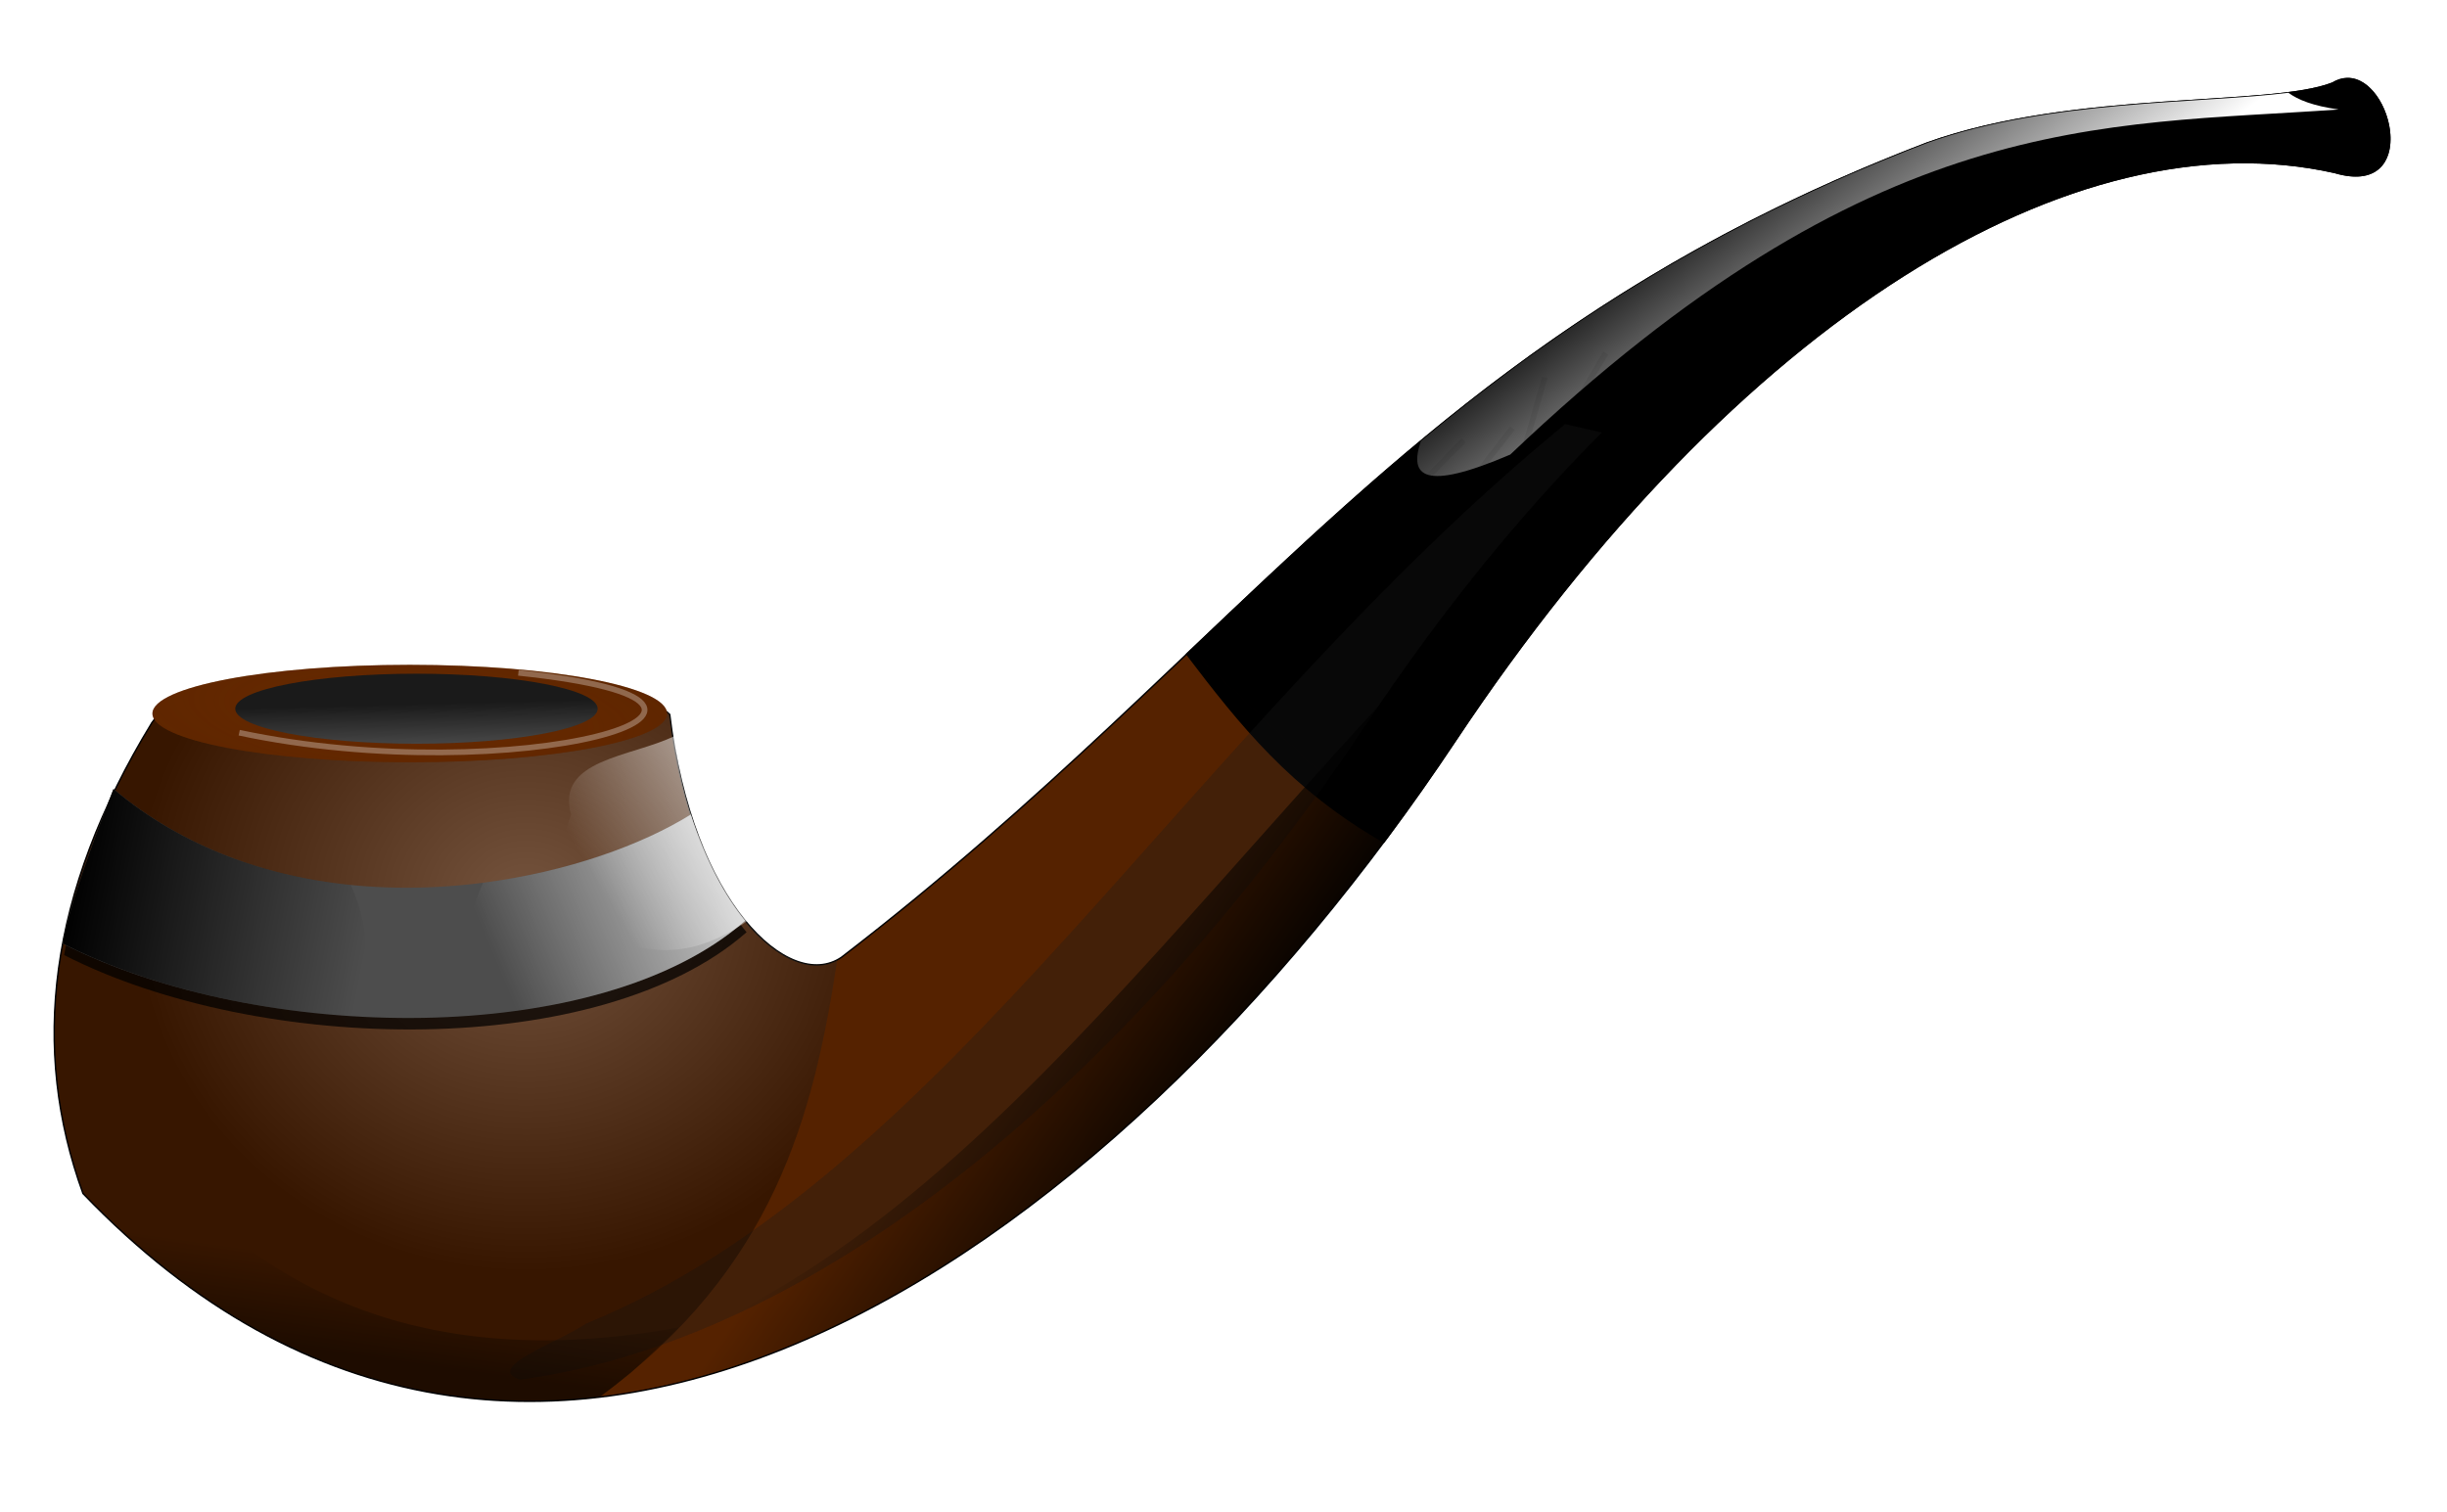 <?xml version="1.0" encoding="UTF-8" standalone="no"?>
<!-- Created with Inkscape (http://www.inkscape.org/) -->
<svg
    xmlns:inkscape="http://www.inkscape.org/namespaces/inkscape"
    xmlns:rdf="http://www.w3.org/1999/02/22-rdf-syntax-ns#"
    xmlns="http://www.w3.org/2000/svg"
    xmlns:sodipodi="http://sodipodi.sourceforge.net/DTD/sodipodi-0.dtd"
    xmlns:ns1="http://sozi.baierouge.fr"
    xmlns:cc="http://creativecommons.org/ns#"
    xmlns:xlink="http://www.w3.org/1999/xlink"
    xmlns:dc="http://purl.org/dc/elements/1.1/"
    id="svg2"
    sodipodi:docname="pipe.svg"
    inkscape:export-filename="/home/hb205/Masaüstü/pipe.png"
    viewBox="0 0 1052 650"
    inkscape:export-xdpi="90"
    version="1.1"
    inkscape:export-ydpi="90"
    inkscape:version="0.48.4 r9939"
  >
  <defs
      id="defs4"
    >
    <filter
        id="filter4117"
        height="1.101"
        width="1.353"
        color-interpolation-filters="sRGB"
        y="-.05"
        x="-.176"
        inkscape:collect="always"
      >
      <feGaussianBlur
          id="feGaussianBlur4119"
          stdDeviation="2.1"
          inkscape:collect="always"
      />
    </filter
    >
    <filter
        id="filter4121"
        height="1.16"
        width="1.271"
        color-interpolation-filters="sRGB"
        y="-.08"
        x="-.136"
        inkscape:collect="always"
      >
      <feGaussianBlur
          id="feGaussianBlur4123"
          stdDeviation="2.1"
          inkscape:collect="always"
      />
    </filter
    >
    <filter
        id="filter4125"
        inkscape:collect="always"
        color-interpolation-filters="sRGB"
      >
      <feGaussianBlur
          id="feGaussianBlur4127"
          stdDeviation="2.1"
          inkscape:collect="always"
      />
    </filter
    >
    <filter
        id="filter4129"
        inkscape:collect="always"
        color-interpolation-filters="sRGB"
      >
      <feGaussianBlur
          id="feGaussianBlur4131"
          stdDeviation="2.1"
          inkscape:collect="always"
      />
    </filter
    >
    <filter
        id="filter4153"
        inkscape:collect="always"
        color-interpolation-filters="sRGB"
      >
      <feGaussianBlur
          id="feGaussianBlur4155"
          stdDeviation="18.007"
          inkscape:collect="always"
      />
    </filter
    >
    <filter
        id="filter4157"
        inkscape:collect="always"
        color-interpolation-filters="sRGB"
      >
      <feGaussianBlur
          id="feGaussianBlur4159"
          stdDeviation="3.601"
          inkscape:collect="always"
      />
    </filter
    >
    <filter
        id="filter4161"
        inkscape:collect="always"
        color-interpolation-filters="sRGB"
      >
      <feGaussianBlur
          id="feGaussianBlur4163"
          stdDeviation="4.59"
          inkscape:collect="always"
      />
    </filter
    >
    <filter
        id="filter4203"
        height="1.365"
        width="1.072"
        color-interpolation-filters="sRGB"
        y="-.183"
        x="-.036"
        inkscape:collect="always"
      >
      <feGaussianBlur
          id="feGaussianBlur4205"
          stdDeviation="4.266"
          inkscape:collect="always"
      />
    </filter
    >
    <filter
        id="filter4213"
        inkscape:collect="always"
        color-interpolation-filters="sRGB"
      >
      <feGaussianBlur
          id="feGaussianBlur4215"
          stdDeviation="3.207"
          inkscape:collect="always"
      />
    </filter
    >
    <linearGradient
        id="linearGradient4304"
        y2="189.51"
        gradientUnits="userSpaceOnUse"
        x2="-327.14"
        y1="33.791"
        x1="-444.29"
        inkscape:collect="always"
      >
      <stop
          id="stop4071"
          style="stop-color:#000000"
          offset="0"
      />
      <stop
          id="stop4073"
          style="stop-color:#ffffff"
          offset="1"
      />
    </linearGradient
    >
    <linearGradient
        id="linearGradient4306"
        y2="703.79"
        gradientUnits="userSpaceOnUse"
        x2="-1098.6"
        y1="820.93"
        x1="-928.57"
        inkscape:collect="always"
      >
      <stop
          id="stop4145"
          style="stop-color:#000000"
          offset="0"
      />
      <stop
          id="stop4147"
          style="stop-color:#000000;stop-opacity:0"
          offset="1"
      />
    </linearGradient
    >
    <radialGradient
        id="radialGradient4308"
        gradientUnits="userSpaceOnUse"
        cy="649.3"
        cx="-1412.4"
        gradientTransform="matrix(1 0 0 .936 0 47.833)"
        r="275.53"
        inkscape:collect="always"
      >
      <stop
          id="stop4247"
          style="stop-color:#b3b3b3"
          offset="0"
      />
      <stop
          id="stop4249"
          style="stop-color:#000000"
          offset="1"
      />
    </radialGradient
    >
    <radialGradient
        id="radialGradient4310"
        gradientUnits="userSpaceOnUse"
        cy="526.65"
        cx="-1493.9"
        gradientTransform="matrix(2.274 .114 -.048 .406 1928.1 483.25)"
        r="127.5"
        inkscape:collect="always"
      >
      <stop
          id="stop3982"
          style="stop-color:#803300"
          offset="0"
      />
      <stop
          id="stop3984"
          style="stop-color:#803300;stop-opacity:0"
          offset="1"
      />
    </radialGradient
    >
    <linearGradient
        id="linearGradient4312"
        y2="525.05"
        gradientUnits="userSpaceOnUse"
        x2="-1528.6"
        y1="619.34"
        x1="-1527.1"
        inkscape:collect="always"
      >
      <stop
          id="stop3992"
          style="stop-color:#ffffff"
          offset="0"
      />
      <stop
          id="stop3994"
          style="stop-color:#ffffff;stop-opacity:0"
          offset="1"
      />
    </linearGradient
    >
    <linearGradient
        id="linearGradient4314"
        y2="686.65"
        gradientUnits="userSpaceOnUse"
        x2="-1437.1"
        y1="590.22"
        x1="-1206.4"
        inkscape:collect="always"
      >
      <stop
          id="stop4234"
          style="stop-color:#ffffff"
          offset="0"
      />
      <stop
          id="stop4236"
          style="stop-color:#ffffff;stop-opacity:0"
          offset="1"
      />
    </linearGradient
    >
    <linearGradient
        id="linearGradient4316"
        y2="646.28"
        gradientUnits="userSpaceOnUse"
        x2="-1368.8"
        gradientTransform="translate(8.081 -4.041)"
        y1="544.26"
        x1="-1197"
        inkscape:collect="always"
      >
      <stop
          id="stop4221"
          style="stop-color:#ffffff"
          offset="0"
      />
      <stop
          id="stop4223"
          style="stop-color:#ffffff;stop-opacity:0"
          offset="1"
      />
    </linearGradient
    >
    <linearGradient
        id="linearGradient4318"
        y2="662.44"
        gradientUnits="userSpaceOnUse"
        x2="-1520.3"
        y1="622.04"
        x1="-1729.4"
        inkscape:collect="always"
      >
      <stop
          id="stop4260"
          style="stop-color:#000000"
          offset="0"
      />
      <stop
          id="stop4262"
          style="stop-color:#000000;stop-opacity:0"
          offset="1"
      />
    </linearGradient
    >
    <linearGradient
        id="linearGradient4320"
        y2="897.81"
        gradientUnits="userSpaceOnUse"
        x2="-1597.1"
        y1="961.45"
        x1="-1606.1"
        inkscape:collect="always"
      >
      <stop
          id="stop4275"
          style="stop-color:#000000"
          offset="0"
      />
      <stop
          id="stop4277"
          style="stop-color:#000000;stop-opacity:0"
          offset="1"
      />
    </linearGradient
    >
  </defs
  >
  <sodipodi:namedview
      id="base"
      bordercolor="#666666"
      inkscape:pageshadow="2"
      inkscape:window-y="33"
      pagecolor="#ffffff"
      inkscape:window-height="1004"
      inkscape:window-maximized="1"
      inkscape:zoom="0.49497475"
      inkscape:window-x="0"
      showgrid="false"
      borderopacity="1.0"
      inkscape:current-layer="layer1"
      inkscape:cx="-679.99611"
      inkscape:cy="403.21795"
      inkscape:window-width="1920"
      inkscape:pageopacity="0.0"
      inkscape:document-units="px"
  />
  <g
      id="layer1"
      inkscape:label="Layer 1"
      inkscape:groupmode="layer"
      transform="translate(0 -402.36)"
    >
    <g
        id="g4281"
        transform="matrix(.611 0 0 .611 1089.2 391.26)"
      >
      <path
          id="path2996"
          d="m-1675.7 526.65c-73.664 120.39-85.345 230.08-48.571 331.43 315.4 328.76 719.67 51.135 965.66-318.62 198.16-297.89 435.61-441.01 618.61-399.95 65.882 19.553 36.09-85.383-1.429-62.857-43.488 17.185-181.58 5.099-284.98 42.056-359.57 137.46-478.14 353.46-764.29 573.23-36.604 24.787-105.15-38.633-120.73-171-38.65-37.921-327.07-50.17-364.29 5.714z"
          sodipodi:nodetypes="ccscccccc"
          style="stroke:#000000;stroke-width:1px;fill:#552200"
          inkscape:connector-curvature="0"
      />
      <path
          id="path3015"
          style="stroke:#000000;stroke-width:1px;fill:#000000"
          inkscape:connector-curvature="0"
          d="m-131.16 73.469c-3.309 0.079-6.764 1.076-10.281 3.188-43.488 17.185-181.56 5.105-284.97 42.062-239.24 91.46-371.88 217.74-518.09 356.72l138.41 131.5c16.388-22.069 32.236-44.603 47.469-67.5 198.17-297.89 435.62-440.99 618.62-399.94 59.706 17.72 40.831-66.794 8.844-66.031zm-813.44 402.06c-1.033 0.982-2.059 1.954-3.094 2.938 37.69 49.548 73.529 94.878 138.75 132.28 0.903-1.208 1.819-2.414 2.719-3.625l-138.38-131.59z"
      />
      <path
          id="path4048"
          style="filter:url(#filter4161);fill:url(#linearGradient4304)"
          inkscape:connector-curvature="0"
          d="m-172.5 83.438c-59.963 7.676-168.69 4.822-253.91 35.281-151.32 57.849-260 129.64-356.44 209.75-8.465 24.656 1.442 35.921 62.844 9.594 256.22-243.51 414.88-230.95 582.85-242.84-18-2.55-28.51-6.752-35.34-11.782z"
      />
      <path
          id="path4077"
          d="m-718.57 319.51-54.286 70"
          style="opacity:.25;filter:url(#filter4129);stroke:#000000;stroke-width:4;fill:none"
          inkscape:connector-curvature="0"
      />
      <path
          id="path4079"
          d="m-752.86 328.08-57.14 58.57"
          style="opacity:.25;filter:url(#filter4125);stroke:#000000;stroke-width:4;fill:none"
          inkscape:connector-curvature="0"
      />
      <path
          id="path4081"
          d="m-652.86 266.65-37.14 62.86"
          style="opacity:.25;filter:url(#filter4121);stroke:#000000;stroke-width:4;fill:none"
          inkscape:connector-curvature="0"
      />
      <path
          id="path4083"
          d="m-695.71 283.79-28.571 100"
          style="opacity:.25;filter:url(#filter4117);stroke:#000000;stroke-width:4;fill:none"
          inkscape:connector-curvature="0"
      />
      <path
          id="path4151"
          sodipodi:nodetypes="cccscc"
          style="opacity:.55;filter:url(#filter4153);fill:#1a1a1a"
          inkscape:connector-curvature="0"
          d="m-681.42 316.63c-267.32 219.44-436.15 530.04-688.59 632.88-20.772 13.808-72.221 31.304-46.75 39.562 220.05-29.533 439.44-226.81 595.28-461.06 53.084-79.793 108.99-148.45 165.91-205.47z"
      />
      <path
          id="path4138"
          d="m-618.56 328.06c-267.32 219.44-436.15 530.04-688.59 632.88-20.772 13.808-72.221 31.304-46.75 39.562 220.05-29.533 439.44-226.81 595.28-461.06 53.084-79.793 108.99-148.45 165.91-205.47z"
          sodipodi:nodetypes="cccscc"
          style="filter:url(#filter4157);fill:url(#linearGradient4306)"
          inkscape:connector-curvature="0"
      />
      <path
          id="path4240"
          style="opacity:.35;fill:url(#radialGradient4308)"
          inkscape:connector-curvature="0"
          d="m-1501.8 488.56c-78.968-0.076-155.94 11.025-173.97 38.094-73.664 120.39-85.336 230.06-48.562 331.41 113.47 118.28 238.44 158.06 363.41 143.31 123.26-90.429 150.68-198.14 167.41-307.78-37.188 19.941-102.78-43.553-117.97-172.66-19.929-19.553-106.25-32.294-190.31-32.375z"
      />
      <path
          id="path3013"
          sodipodi:rx="127.5"
          sodipodi:ry="15.714286"
          style="fill:#552200"
          sodipodi:type="arc"
          d="m-1366.4 526.65c0 8.679-57.084 15.714-127.5 15.714s-127.5-7.035-127.5-15.714c0-8.679 57.084-15.714 127.5-15.714s127.5 7.035 127.5 15.714z"
          transform="matrix(1.42 0 0 2.182 626.99 -628.83)"
          sodipodi:cy="526.64789"
          sodipodi:cx="-1493.9286"
      />
      <path
          id="path3978"
          sodipodi:rx="127.5"
          sodipodi:ry="15.714286"
          style="opacity:.45;fill:url(#radialGradient4310)"
          sodipodi:type="arc"
          d="m-1366.4 526.65c0 8.679-57.084 15.714-127.5 15.714s-127.5-7.035-127.5-15.714c0-8.679 57.084-15.714 127.5-15.714s127.5 7.035 127.5 15.714z"
          transform="matrix(1.42 0 0 2.182 626.99 -628.83)"
          sodipodi:cy="526.64789"
          sodipodi:cx="-1493.9286"
      />
      <path
          id="path3000"
          sodipodi:rx="127.5"
          sodipodi:ry="15.714286"
          style="fill:#1a1a1a"
          sodipodi:type="arc"
          d="m-1366.4 526.65c0 8.679-57.084 15.714-127.5 15.714s-127.5-7.035-127.5-15.714c0-8.679 57.084-15.714 127.5-15.714s127.5 7.035 127.5 15.714z"
          transform="matrix(1 0 0 1.568 4.286 -308.87)"
          sodipodi:cy="526.64789"
          sodipodi:cx="-1493.9286"
      />
      <path
          id="path3988"
          sodipodi:rx="127.5"
          sodipodi:ry="15.714286"
          style="fill:url(#linearGradient4312)"
          sodipodi:type="arc"
          d="m-1366.4 526.65c0 8.679-57.084 15.714-127.5 15.714s-127.5-7.035-127.5-15.714c0-8.679 57.084-15.714 127.5-15.714s127.5 7.035 127.5 15.714z"
          transform="matrix(1 0 0 1.568 4.286 -308.87)"
          sodipodi:cy="526.64789"
          sodipodi:cx="-1493.9286"
      />
      <path
          id="path4207"
          sodipodi:nodetypes="ccccc"
          style="opacity:.85;filter:url(#filter4213);fill:#000000"
          inkscape:connector-curvature="0"
          d="m-1295.6 599.46c-83.226 51.959-277.12 90.73-406.22-17.969-10.941 28.104-31.525 81.858-35.694 108.8 138.03 70.474 377.39 74.275 480.17-16.076-14.513-17.73-28.074-42.83-38.25-74.75z"
      />
      <path
          id="path4133"
          d="m-1296.6 591.38c-83.226 51.959-277.12 90.73-406.22-17.969-10.941 28.104-31.525 81.858-35.694 108.8 138.03 70.474 377.39 74.275 480.17-16.076-14.513-17.73-28.074-42.83-38.25-74.75z"
          sodipodi:nodetypes="ccccc"
          style="fill:#4d4d4d"
          inkscape:connector-curvature="0"
      />
      <path
          id="path4189"
          d="m-1417.9 491.65c214.89 22.489-3.68 83.154-196.43 42.143"
          sodipodi:nodetypes="cc"
          style="opacity:.55;filter:url(#filter4203);stroke:#ffffff;stroke-width:4;fill:none"
          inkscape:connector-curvature="0"
      />
      <path
          id="path4227"
          style="fill:url(#linearGradient4314)"
          inkscape:connector-curvature="0"
          d="m-1296.6 591.38c-34.128 21.307-86.876 40.388-146.12 48-16.018 35.769-19.723 68.217 9.125 91.906 70.216-7.627 133.83-28.743 175.25-65.156-14.513-17.73-28.074-42.83-38.25-74.75z"
      />
      <path
          id="path4217"
          d="m-1308.1 536.17c4.91 46.88 20.704 90.494 52.528 129.3-28.175 19.744-59.096 29.878-97.985 12.122-21.182-21.367-45.231-41.013-27.274-85.863-11.098-39.309 42.266-40.698 72.731-55.558z"
          sodipodi:nodetypes="ccccc"
          style="fill:url(#linearGradient4316)"
          inkscape:connector-curvature="0"
      />
      <path
          id="path4253"
          style="fill:url(#linearGradient4318)"
          inkscape:connector-curvature="0"
          d="m-1702.8 573.41c-10.941 28.104-31.518 81.844-35.688 108.78 56.147 28.666 129.05 46.34 202.72 51.094 12.098-27.022 15.889-56.627-0.031-92.344-58.6-5.91-117.55-25.898-167-67.531z"
      />
      <path
          id="path4268"
          style="opacity:.45;fill:url(#linearGradient4320)"
          inkscape:connector-curvature="0"
          d="m-1744 726.09c-2.599 45.563 4.311 89.506 19.719 131.97 113.47 118.28 238.44 158.06 363.41 143.31 7.534-5.527 14.694-11.128 21.531-16.781 0.149-0.132 0.32-0.243 0.469-0.375 11.812-10.475 22.87-21.167 33.75-31.875-233.87 42.557-359.94-70.129-438.88-226.25z"
      />
    </g
    >
  </g
  >
</svg
>
